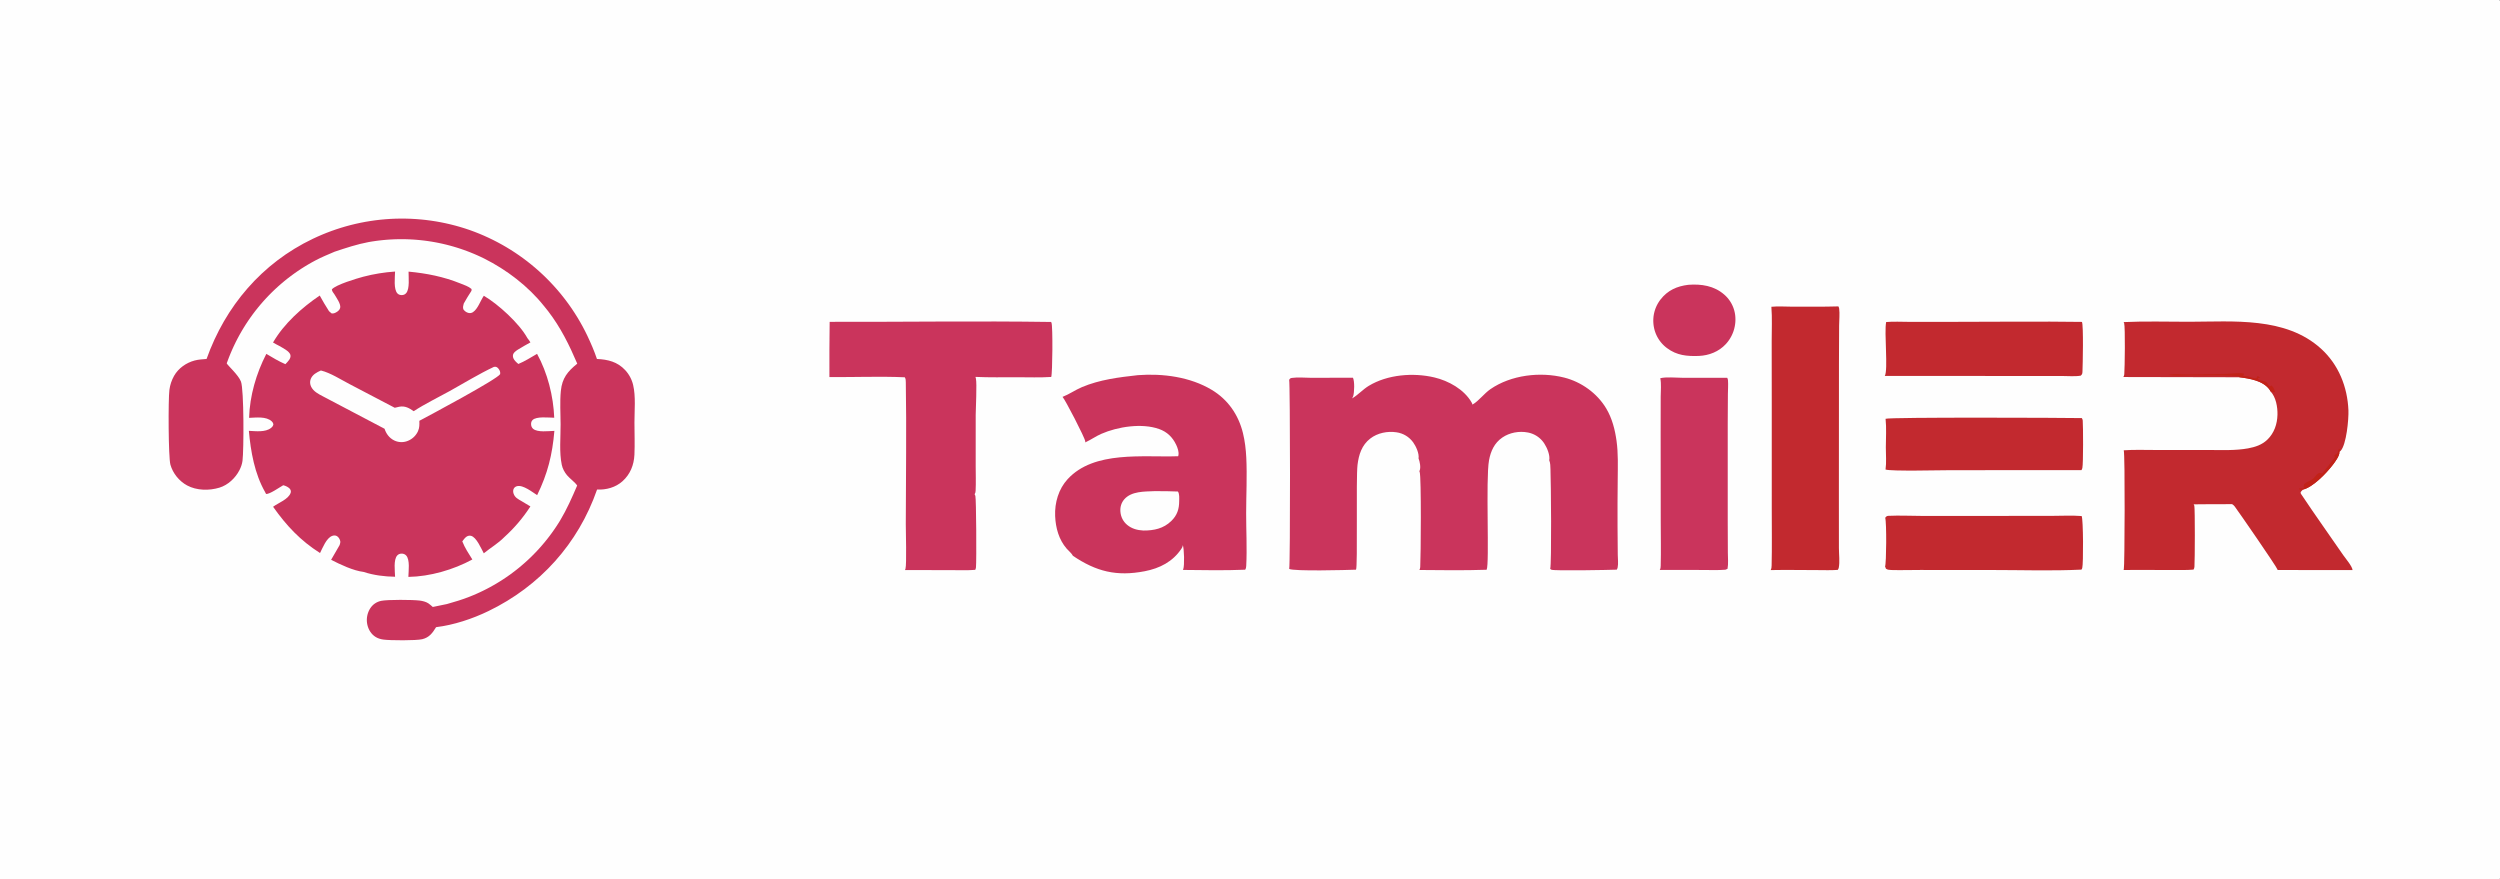 <svg xmlns="http://www.w3.org/2000/svg" xmlns:xlink="http://www.w3.org/1999/xlink" width="4095" height="1440"><rect width="100%" height="100%" fill="#333333" stroke="none"/><path fill="#FEFEFE" transform="matrix(1 0 0 1 0 0)" d="M0 0L4094.25 0C4097.12 4.516 4096 13.024 4096 18.378L4096 1068.05L4096.01 1340.07L4096 1408.48C4095.99 1417.12 4097.36 1428.65 4095.62 1437C4095.38 1438.16 4094.86 1439.01 4094.25 1440L0 1440L0 0Z"></path><path fill="#CA345C" transform="matrix(1 0 0 1 0 0)" d="M2765.58 466.5C2786.9 464.967 2807.57 467.985 2824.21 482.463Q2825.22 483.337 2826.19 484.261Q2827.16 485.185 2828.08 486.157Q2829 487.128 2829.87 488.145Q2830.74 489.162 2831.56 490.222Q2832.38 491.282 2833.14 492.381Q2833.91 493.481 2834.62 494.618Q2835.32 495.755 2835.97 496.926Q2836.62 498.097 2837.21 499.299Q2837.8 500.501 2838.32 501.732Q2838.85 502.962 2839.32 504.218Q2839.78 505.473 2840.18 506.751Q2840.58 508.028 2840.92 509.324Q2841.25 510.62 2841.52 511.932Q2841.79 513.243 2842 514.566Q2842.2 515.889 2842.34 517.221Q2842.47 518.553 2842.54 519.89Q2842.62 521.381 2842.64 522.875Q2842.65 524.369 2842.58 525.861Q2842.52 527.354 2842.38 528.841Q2842.24 530.328 2842.02 531.807Q2841.81 533.285 2841.52 534.751Q2841.23 536.217 2840.87 537.666Q2840.51 539.116 2840.08 540.546Q2839.64 541.975 2839.14 543.381Q2838.63 544.787 2838.06 546.166Q2837.49 547.545 2836.84 548.894Q2836.2 550.242 2835.49 551.557Q2834.78 552.871 2834.01 554.148Q2833.23 555.426 2832.39 556.662Q2831.56 557.899 2830.66 559.092Q2829.76 560.286 2828.8 561.432Q2827.84 562.579 2826.83 563.676C2815.41 576.036 2799.36 582.281 2782.75 583.024C2763.37 583.719 2746.67 582.271 2730.55 570.183Q2729.42 569.349 2728.34 568.46Q2727.26 567.57 2726.22 566.627Q2725.19 565.684 2724.2 564.69Q2723.21 563.695 2722.27 562.652Q2721.34 561.609 2720.46 560.52Q2719.58 559.431 2718.75 558.299Q2717.92 557.166 2717.16 555.994Q2716.39 554.821 2715.68 553.611Q2714.98 552.401 2714.33 551.157Q2713.69 549.912 2713.11 548.637Q2712.52 547.362 2712.01 546.059Q2711.49 544.756 2711.05 543.428Q2710.6 542.101 2710.21 540.752Q2709.83 539.404 2709.52 538.038Q2709.21 536.672 2708.97 535.292Q2708.72 533.912 2708.55 532.521Q2708.37 531.143 2708.26 529.757Q2708.14 528.372 2708.1 526.982Q2708.06 525.593 2708.08 524.203Q2708.1 522.813 2708.2 521.427Q2708.29 520.04 2708.45 518.659Q2708.61 517.278 2708.84 515.907Q2709.07 514.536 2709.37 513.178Q2709.66 511.82 2710.03 510.478Q2710.39 509.136 2710.82 507.814Q2711.25 506.492 2711.74 505.192Q2712.23 503.892 2712.79 502.619Q2713.35 501.345 2713.96 500.1Q2714.58 498.855 2715.26 497.643Q2715.94 496.43 2716.68 495.252Q2717.42 494.074 2718.21 492.934Q2719.01 491.794 2719.86 490.695C2731.64 475.459 2746.91 468.723 2765.58 466.5Z"></path><path fill="#C2292F" transform="matrix(1 0 0 1 0 0)" d="M3088.58 685.968C3096.5 683.183 3381.13 684.233 3410.01 684.838C3410.85 686.213 3411.39 687.199 3411.51 688.842C3412.24 698.886 3412.52 759.068 3410.92 766.57C3410.66 767.773 3410.08 768.984 3409.46 770.038L3194.48 770.17C3177.17 770.192 3097.62 772.198 3088.52 769.086C3090.16 757.613 3088.98 744.504 3089 732.865C3089.03 717.526 3090.2 701.196 3088.58 685.968Z"></path><path fill="#C2292F" transform="matrix(1 0 0 1 0 0)" d="M3087.96 848.162C3089.88 845.917 3090.24 845.089 3093.38 844.936C3111.55 844.049 3130.3 845.08 3148.54 845.085L3265.71 845.061L3360.53 844.999C3376.69 844.986 3393.63 844.019 3409.73 845.275C3412.49 850.046 3412.69 923.356 3410.73 930.381C3410.45 931.354 3409.98 932.19 3409.46 933.042C3360.44 935.389 3310.7 933.658 3261.6 933.669L3145.19 933.602C3129.64 933.561 3113.87 934.14 3098.36 933.697C3095.21 933.607 3091.77 933.472 3089.18 931.529L3087.74 927.838C3089.93 922.925 3090.4 855.517 3087.96 848.162Z"></path><path fill="#C2292F" transform="matrix(1 0 0 1 0 0)" d="M3089.52 527.5C3101.72 526.398 3114.69 527.214 3126.96 527.203L3202.4 527.179C3271.64 527.178 3341.02 526.261 3410.24 527.283C3412.94 532.554 3411.56 598.268 3411.1 608.135C3410.92 611.782 3410.89 612.945 3408.25 615.324C3398.94 616.972 3387.59 615.875 3378.03 615.882L3314.56 615.868L3087.33 615.74C3093 605.553 3086.07 544.491 3089.52 527.5Z"></path><path fill="#CA345C" transform="matrix(1 0 0 1 0 0)" d="M2719.55 619.499C2730.15 617.075 2744.13 618.771 2755.18 618.795L2829.22 618.873C2829.9 620.238 2830.33 621.439 2830.44 622.964C2830.98 630.325 2830.36 638.275 2830.3 645.688L2830.03 693.371L2830.02 853.496L2830.23 905.274C2830.27 913.786 2831.24 923.401 2829.7 931.728L2826.19 933.211C2813.71 934.23 2800.67 933.611 2788.14 933.61L2718.68 933.562C2720.02 931.279 2720.18 929.355 2720.24 926.754C2720.89 902.469 2720.31 878.03 2720.29 853.725L2720.15 711.471L2720.22 649.843C2720.23 640.402 2721.53 628.689 2719.55 619.499Z"></path><path fill="#C2292F" transform="matrix(1 0 0 1 0 0)" d="M2901.52 502.5C2912.46 501.394 2924.41 502.337 2935.43 502.337C2960.72 502.337 2986.04 502.606 3011.31 501.866C3011.89 503.096 3012.39 504.156 3012.57 505.518C3013.66 514.005 3012.55 524.297 3012.49 532.982L3012.22 595.662L3012.09 811.333L3012.14 897.753C3012.14 907.398 3013.78 920.619 3011.9 929.959C3011.63 931.314 3011.04 932.376 3010.25 933.477C2999.08 934.324 2987.63 933.804 2976.42 933.804C2951.08 933.806 2925.71 933.28 2900.37 933.79C2901.69 931.256 2901.86 929 2901.93 926.213C2902.64 895.847 2902.12 865.342 2902.15 834.957L2902.14 662.298L2902.03 558.778C2902 540.209 2902.99 520.997 2901.52 502.5Z"></path><path fill="#CA345C" transform="matrix(1 0 0 1 0 0)" d="M1358.98 527.175C1479.82 527.453 1600.85 525.56 1721.66 527.373C1721.99 527.943 1722.06 528.037 1722.35 528.71C1724.64 534.017 1724.04 612.153 1721.9 617.455C1703.59 618.629 1684.8 617.941 1666.44 617.931C1643.6 617.919 1620.63 618.388 1597.81 617.362Q1598.25 618.644 1598.53 619.971C1600.4 628.503 1598.25 668.495 1598.2 679.601L1598.18 763.059C1598.18 776.665 1598.72 790.516 1598.07 804.091C1597.97 806.168 1597.55 807.735 1596.43 809.5C1596.95 810.374 1597.33 811.251 1597.66 812.215C1599.08 816.352 1599.66 919.13 1598.64 929.477C1598.51 930.864 1598.01 932.16 1597.43 933.417C1584.54 934.475 1571.16 933.853 1558.2 933.883L1482.4 933.742C1482.83 932.765 1482.86 932.777 1483.19 931.607C1485.23 924.584 1483.67 868.961 1483.68 858.325C1483.79 781.004 1485.02 703.491 1483.71 626.195C1483.66 623.131 1483.71 620.685 1482.05 617.989C1441.15 616.185 1399.58 618.003 1358.57 617.61Q1358.36 572.39 1358.98 527.175Z"></path><path fill="#CA345C" transform="matrix(1 0 0 1 0 0)" d="M1863.91 614.499C1904.71 611.484 1949.45 617.261 1985.01 638.682C2011.45 654.613 2028.5 679.337 2035.88 709.061C2039.15 722.252 2040.73 735.97 2041.41 749.524C2042.91 779.799 2041.23 810.505 2041.2 840.827C2041.17 869.362 2042.82 898.516 2041.31 926.982C2041.18 929.461 2040.91 931.048 2039.61 933.188C2005.73 934.591 1971.55 933.888 1937.64 933.541C1937.82 933.105 1938.02 932.673 1938.19 932.231C1940.38 926.57 1939.7 897.963 1937.39 892.816C1937.24 895.31 1936.56 896.743 1935.17 898.82C1920.91 920.125 1899.67 930.915 1875.04 935.674C1829.08 944.554 1795.58 936.252 1757.42 910.392C1755.59 906.511 1750.13 902.08 1747.21 898.697C1734.36 883.836 1729.15 864.723 1728.32 845.287C1727.4 823.536 1733.91 800.961 1748.86 784.766C1792.34 737.643 1872.08 749.392 1929.86 747.298L1930.16 746.071C1931.53 740.721 1928.9 733.471 1926.6 728.61C1920.69 716.114 1911.72 707.393 1898.62 702.73C1870.55 692.737 1830.89 698.807 1803.81 710.695C1794.98 714.573 1787.07 720.269 1778.33 724.306L1777.62 724.629C1777.67 723.984 1777.75 723.512 1777.67 722.883C1777 716.882 1744.33 653.733 1740.42 650.085C1751.19 645.916 1761.34 638.714 1772.15 634.14C1801.35 621.795 1832.68 617.988 1863.91 614.499Z"></path><path fill="#FEFEFE" transform="matrix(1 0 0 1 0 0)" d="M1890.75 804.5C1903.66 804.531 1916.58 804.435 1929.47 805.111C1932.23 809.564 1931.51 815.788 1931.5 820.87C1931.47 833.961 1928.17 844.053 1918.6 853.381C1905.78 865.874 1890.03 869.118 1872.75 868.997C1863.02 868.495 1853.91 866.111 1846.31 859.768C1839.76 854.305 1835.97 846.806 1835.24 838.334C1834.59 830.745 1836.61 823.499 1841.69 817.739C1853.39 804.453 1874.69 805.225 1890.75 804.5Z"></path><path fill="#CA345C" transform="matrix(1 0 0 1 0 0)" d="M338.363 587.967C369.114 501.49 429.061 430.959 512.445 391.156Q516.167 389.375 519.931 387.685Q523.695 385.995 527.499 384.398Q531.303 382.8 535.146 381.296Q538.988 379.792 542.865 378.382Q546.743 376.973 550.654 375.658Q554.565 374.343 558.507 373.124Q562.449 371.905 566.419 370.783Q570.39 369.661 574.386 368.636Q578.383 367.611 582.403 366.684Q586.424 365.756 590.466 364.928Q594.508 364.099 598.569 363.369Q602.63 362.639 606.707 362.009Q610.785 361.378 614.877 360.848Q618.968 360.317 623.072 359.886Q627.175 359.456 631.288 359.125Q635.401 358.795 639.52 358.565Q643.64 358.335 647.764 358.206Q651.888 358.077 656.014 358.048Q660.14 358.019 664.265 358.092Q668.391 358.164 672.513 358.337Q676.635 358.51 680.752 358.783Q684.869 359.056 688.978 359.43Q693.087 359.804 697.186 360.278Q701.285 360.752 705.371 361.326Q709.456 361.9 713.527 362.574Q717.598 363.247 721.651 364.02Q725.704 364.793 729.737 365.664Q733.77 366.536 737.78 367.505Q741.791 368.475 745.776 369.542Q749.762 370.609 753.72 371.774Q757.679 372.938 761.607 374.198Q765.536 375.459 769.433 376.815Q773.341 378.196 777.213 379.672Q781.086 381.148 784.921 382.719Q788.757 384.289 792.553 385.953Q796.349 387.617 800.102 389.374Q803.856 391.13 807.566 392.977Q811.276 394.825 814.94 396.763Q818.603 398.701 822.218 400.728Q825.833 402.755 829.398 404.87Q832.962 406.984 836.474 409.186Q839.985 411.387 843.442 413.674Q846.898 415.96 850.298 418.331Q853.698 420.701 857.038 423.154Q860.379 425.607 863.658 428.141Q866.938 430.676 870.155 433.289Q873.371 435.903 876.523 438.594Q879.675 441.286 882.759 444.053Q885.844 446.821 888.86 449.663Q891.877 452.506 894.822 455.421Q897.768 458.337 900.642 461.323Q903.515 464.31 906.315 467.366Q909.114 470.422 911.838 473.546Q914.562 476.669 917.209 479.859Q919.856 483.048 922.424 486.301Q924.992 489.554 927.479 492.869Q929.967 496.184 932.372 499.559Q934.778 502.934 937.1 506.367Q939.422 509.799 941.66 513.288Q943.898 516.777 946.049 520.319Q948.201 523.861 950.265 527.455Q952.33 531.049 954.305 534.692Q956.281 538.335 958.167 542.026Q960.053 545.716 961.848 549.452C967.67 561.786 973.493 575.036 977.791 587.988C995.65 588.804 1011.35 592.577 1024 606.189Q1025.19 607.469 1026.3 608.824Q1027.41 610.179 1028.43 611.602Q1029.45 613.026 1030.38 614.513Q1031.3 616 1032.13 617.543Q1032.95 619.087 1033.68 620.681Q1034.4 622.275 1035.02 623.913Q1035.64 625.55 1036.16 627.225Q1036.67 628.899 1037.07 630.603C1041.56 649.395 1039.22 672.852 1039.23 692.182C1039.24 709.657 1039.98 727.411 1039.19 744.859C1038.43 761.658 1032.3 776.939 1019.63 788.29C1008.28 798.45 993.032 802.554 978.007 801.88C947.172 890.476 884.408 960.158 800.077 1000.93C773.667 1013.69 743.479 1023.72 714.315 1027.3C708.434 1036.87 703.272 1044.09 691.75 1046.98C681.94 1049.43 638.319 1049.15 627.734 1047.59C623.33 1046.95 619.131 1045.72 615.318 1043.37C608.2 1038.99 603.579 1031.54 601.76 1023.48Q601.567 1022.63 601.415 1021.77Q601.264 1020.9 601.155 1020.04Q601.046 1019.17 600.979 1018.3Q600.913 1017.42 600.89 1016.55Q600.866 1015.67 600.885 1014.8Q600.905 1013.92 600.967 1013.05Q601.029 1012.18 601.134 1011.31Q601.239 1010.44 601.386 1009.58Q601.533 1008.72 601.722 1007.86Q601.912 1007.01 602.143 1006.17Q602.374 1005.32 602.646 1004.49Q602.917 1003.66 603.23 1002.84Q603.542 1002.02 603.894 1001.22Q604.246 1000.42 604.637 999.64Q605.028 998.857 605.457 998.094Q605.885 997.332 606.351 996.591C610.548 990.044 616.809 985.764 624.425 984.181C634.911 982.002 676.254 982.287 687.384 983.714C692.134 984.323 697.456 985.575 701.535 988.194C704.182 989.893 706.506 992.167 708.887 994.214L732.061 989.432C744.604 985.873 757.126 982.232 769.236 977.363Q772.105 976.23 774.951 975.04Q777.796 973.849 780.617 972.601Q783.438 971.353 786.233 970.049Q789.028 968.744 791.796 967.383Q794.564 966.021 797.304 964.604Q800.044 963.187 802.754 961.715Q805.465 960.243 808.145 958.716Q810.826 957.19 813.474 955.609Q816.123 954.028 818.739 952.394Q821.355 950.76 823.938 949.073Q826.521 947.386 829.068 945.648Q831.616 943.909 834.128 942.119Q836.641 940.329 839.116 938.489Q841.591 936.648 844.029 934.758Q846.466 932.868 848.865 930.929Q851.264 928.989 853.623 927.002Q855.982 925.015 858.3 922.98Q860.618 920.945 862.895 918.864Q865.172 916.783 867.406 914.656Q869.64 912.529 871.83 910.357Q874.02 908.185 876.166 905.969Q878.312 903.753 880.413 901.495Q882.514 899.236 884.568 896.935Q886.622 894.634 888.63 892.292Q890.637 889.95 892.597 887.568Q894.557 885.186 896.467 882.765Q898.378 880.343 900.24 877.884Q902.101 875.424 903.913 872.927Q905.724 870.431 907.484 867.898Q909.245 865.365 910.953 862.797Q912.662 860.229 914.318 857.626Q915.975 855.024 917.578 852.389C928.484 834.176 937.059 814.792 945.382 795.309C942.205 790.154 933.079 783.678 928.67 778.304C924.685 773.446 921.515 767.642 920.208 761.463C915.868 740.95 918.337 716.191 918.281 695.19C918.233 677.213 916.87 658.008 918.69 640.147C920.82 619.245 929.695 608.545 945.542 595.673C932.308 564.717 918.328 536.361 897.747 509.57L890.915 501.085C865.187 468.808 829.866 441.874 793.075 423.474Q790.352 422.127 787.602 420.835Q784.852 419.543 782.077 418.305Q779.302 417.068 776.504 415.886Q773.705 414.704 770.883 413.577Q768.061 412.451 765.218 411.381Q762.374 410.311 759.51 409.297Q756.646 408.284 753.762 407.327Q750.878 406.371 747.976 405.472Q745.073 404.573 742.154 403.732Q739.234 402.891 736.299 402.108Q733.363 401.325 730.413 400.601Q727.462 399.876 724.498 399.21Q721.533 398.544 718.556 397.938Q715.579 397.331 712.591 396.783Q709.602 396.235 706.604 395.747Q703.605 395.259 700.597 394.831Q697.589 394.402 694.573 394.033Q691.557 393.664 688.535 393.356Q685.512 393.047 682.484 392.798Q679.456 392.549 676.424 392.361Q673.392 392.172 670.356 392.044Q667.32 391.916 664.283 391.848Q661.245 391.78 658.207 391.772Q655.169 391.764 652.131 391.817Q649.093 391.869 646.057 391.982Q643.021 392.095 639.988 392.268Q636.955 392.442 633.925 392.675Q630.896 392.908 627.872 393.202Q624.848 393.495 621.83 393.849Q618.813 394.202 615.803 394.615Q612.793 395.029 609.792 395.502Q606.79 395.975 603.799 396.507C584.729 400.079 566.429 406.183 548.068 412.307C537.514 416.859 526.689 421.212 516.552 426.635Q513.552 428.225 510.587 429.88Q507.623 431.536 504.696 433.258Q501.77 434.979 498.882 436.765Q495.994 438.551 493.147 440.401Q490.299 442.25 487.494 444.163Q484.688 446.075 481.926 448.05Q479.164 450.024 476.446 452.059Q473.728 454.095 471.056 456.19Q468.384 458.285 465.76 460.439Q463.135 462.593 460.559 464.805Q457.983 467.017 455.456 469.285Q452.93 471.554 450.455 473.878Q447.979 476.202 445.556 478.581Q443.133 480.959 440.764 483.391Q438.394 485.823 436.079 488.307Q433.764 490.79 431.505 493.325Q429.246 495.86 427.043 498.444Q424.841 501.028 422.697 503.661Q420.552 506.294 418.467 508.973Q416.382 511.653 414.356 514.378Q412.331 517.103 410.367 519.873Q408.403 522.642 406.5 525.455Q404.598 528.268 402.759 531.122Q400.92 533.976 399.145 536.87Q397.369 539.764 395.659 542.697Q393.948 545.63 392.303 548.601Q390.658 551.571 389.08 554.577Q387.501 557.583 385.99 560.624Q384.479 563.665 383.035 566.738Q381.592 569.811 380.217 572.916Q378.842 576.021 377.537 579.155Q376.231 582.289 374.996 585.452Q373.107 590.237 371.36 595.075C372.334 598.079 390.458 613.912 394.702 625.03C399.757 638.269 399.414 737.518 397.249 754.65C396.579 759.945 394.708 765.27 392.286 770.009C385.639 783.009 373.538 794.469 359.426 798.775C342.666 803.889 322.13 803.608 306.474 795.141C293.517 788.134 283.176 775.404 279.148 761.21C275.723 749.143 275.471 653.642 277.489 638.567Q277.881 635.538 278.565 632.561Q279.248 629.583 280.216 626.686Q281.184 623.789 282.428 620.999Q283.671 618.209 285.179 615.553C292.387 603.005 304.988 594.191 318.857 590.49C325.159 588.809 331.877 588.515 338.363 587.967Z"></path><path fill="#C2292F" transform="matrix(1 0 0 1 0 0)" d="M3478.57 527.595C3514.09 525.878 3550.13 527.115 3585.73 527.05C3658.05 526.916 3743.88 518.493 3801.89 571.183C3830.61 597.27 3845.14 633.691 3846.72 672.029C3847.31 686.481 3843.47 728.643 3833.79 738.688C3833.15 739.352 3832.77 739.535 3831.96 740.079C3832.76 746.406 3824.05 757.65 3820.16 762.647C3809.96 775.769 3788.18 798.428 3771.87 802.036C3771.47 803.141 3770.6 803.635 3769.79 804.474C3767.08 807.298 3768.91 808.745 3770.8 811.596C3792.67 844.47 3815.79 876.654 3838.15 909.211C3841.84 914.581 3853.04 927.552 3853.5 933.804L3730.67 933.677C3730.63 933.44 3730.62 933.199 3730.56 932.968C3729.42 928.604 3666.62 837.832 3660.46 829.604C3659.25 827.995 3657.94 826.882 3656.23 825.819Q3624.7 825.712 3593.17 826.101C3593.67 826.9 3594.07 827.575 3594.31 828.499C3595.49 833.218 3595.29 918.162 3594.49 928.494C3594.36 930.22 3593.86 931.56 3592.98 933.024C3581.32 934.018 3569.24 933.634 3557.54 933.692C3531.12 933.821 3504.7 933.237 3478.28 933.708C3478.46 933.37 3478.64 933.039 3478.8 932.695C3480.27 929.528 3480.99 744.268 3478.71 737.592C3495.74 736.395 3513.19 737.074 3530.28 737.077L3618.74 737.097C3639.66 737.093 3661.75 738.219 3682.38 734.411C3694.04 732.259 3705.04 728.649 3713.77 720.312C3725.06 709.519 3730.11 694.784 3730.49 679.408C3730.8 666.596 3728.09 650.526 3718.94 640.881C3718.61 640.011 3718.34 639.36 3717.8 638.592C3707.17 623.525 3684.97 620.058 3668.05 617.955L3478.08 617.566C3478.91 616.114 3479.42 614.741 3479.57 613.052C3480.43 602.758 3481.26 535.985 3479.37 529.461C3479.16 528.745 3478.9 528.288 3478.57 527.595Z"></path><path fill="#C12218" transform="matrix(1 0 0 1 0 0)" d="M3771.87 802.036C3769.7 802.162 3767.7 802.573 3765.81 801.294L3766.47 799.759C3769.09 799.861 3771.35 800.099 3773.81 799.086C3773.49 797.227 3773.6 795.585 3773.74 793.724C3777.29 789.421 3783.12 788.037 3787.61 785.001C3791.21 782.57 3793.3 778.197 3796.9 775.646C3799.37 773.9 3801.18 774.757 3803.91 775.28C3811.09 766.638 3817.88 757.643 3824.78 748.786C3824.05 747.633 3823.88 746.932 3823.75 745.575L3826.67 744.835L3824.4 745.109C3831.75 741.326 3827.98 740.166 3831.19 735.462L3832.67 735.356L3831.96 740.079C3832.76 746.406 3824.05 757.65 3820.16 762.647C3809.96 775.769 3788.18 798.428 3771.87 802.036Z"></path><path fill="#C12218" transform="matrix(1 0 0 1 0 0)" d="M3668.05 617.955L3666.95 616.338C3640.54 613.864 3613.37 614.895 3586.84 614.92C3575.7 614.93 3562.86 616.184 3551.97 614.057C3561.01 611.774 3572.64 613.466 3581.99 613.402L3642.67 612.483C3650.74 612.374 3658.83 611.172 3666.9 611.189C3669.86 611.195 3672.85 611.327 3675.73 612.04L3675.97 612.986C3675.43 613.577 3674.27 614.449 3674.24 615.254C3676 616.082 3676.94 616.086 3678.89 616.049C3684.27 615.948 3691.38 620.654 3696.13 619.495L3697.45 616.102C3699.89 616.438 3700.29 616.884 3702.16 618.369C3700.89 618.893 3699.66 619.324 3698.33 619.696C3698.94 621.324 3699.12 621.465 3700.8 622.199C3704.19 623.675 3709.29 623.741 3712.23 625.794C3714.94 627.683 3714.99 631.24 3718.15 632.852L3720.56 631.385C3723.26 632.947 3725.3 637.532 3726.08 640.503C3726.24 641.097 3726.3 641.816 3726.37 642.409C3723.11 642.755 3721.95 641.149 3718.94 640.881C3718.61 640.011 3718.34 639.36 3717.8 638.592C3707.17 623.525 3684.97 620.058 3668.05 617.955Z"></path><path fill="#CA345C" transform="matrix(1 0 0 1 0 0)" d="M2214.79 652.563C2215.05 652.413 2215.3 652.268 2215.56 652.114C2224.97 646.4 2232.4 637.851 2242.01 632.016C2272.66 613.409 2314.88 610.083 2349.33 618.188C2372.69 623.685 2398.16 637.716 2410.54 659.267C2411.16 660.356 2411.64 661.441 2411.88 662.682C2412.07 662.576 2412.27 662.474 2412.46 662.362C2422.11 656.78 2431.16 644.422 2441.32 637.423C2475.09 614.153 2522.81 608.531 2562.17 618.474C2590.31 625.584 2616.13 644.118 2631.02 669.104C2640.67 685.302 2645.38 703.787 2647.92 722.309C2650.74 742.948 2649.98 763.741 2649.83 784.512Q2649.38 823.467 2649.54 862.424L2649.91 908.837C2649.96 915.142 2651.02 923.427 2649.73 929.461C2649.45 930.798 2648.97 931.938 2648.28 933.104C2636.25 933.595 2545.93 935.319 2541.2 933.198C2540.47 932.87 2539.89 932.291 2539.23 931.837C2541.73 923.76 2540.47 787.41 2539.68 769.113C2539.47 764.172 2539.65 758.499 2537.63 753.917C2539.28 745.658 2534.06 733.334 2529.58 726.514Q2529.01 725.633 2528.4 724.781Q2527.78 723.93 2527.12 723.111Q2526.47 722.293 2525.77 721.508Q2525.07 720.724 2524.33 719.977Q2523.6 719.229 2522.82 718.52Q2522.05 717.811 2521.24 717.142Q2520.43 716.473 2519.59 715.847Q2518.74 715.22 2517.87 714.637Q2517 714.055 2516.1 713.517Q2515.19 712.979 2514.27 712.489Q2513.34 711.998 2512.39 711.555Q2511.43 711.112 2510.46 710.718Q2509.49 710.324 2508.5 709.981Q2507.5 709.637 2506.49 709.344Q2505.49 709.051 2504.46 708.81Q2503.44 708.57 2502.41 708.381C2488.3 705.71 2472.64 708.555 2460.76 716.722C2447.8 725.629 2441.75 738.957 2439.01 754.039C2433.35 785.16 2440.06 924 2435.1 933.271C2398.49 934.477 2361.65 933.994 2325.03 933.64C2325.74 932.061 2326.23 930.553 2326.34 928.821C2327.37 912.43 2328.25 780.8 2325.45 773.178C2325.2 772.489 2325.15 772.41 2324.87 771.82C2325.04 771.467 2325.23 771.121 2325.39 770.76C2327.55 765.74 2325.62 755.877 2323.59 750.977C2324.85 742.971 2319.45 731.021 2314.8 724.623C2308.16 715.502 2298.63 709.752 2287.47 708.102C2272.68 705.913 2256.5 709.084 2244.54 718.303C2230.6 729.049 2225.65 744.687 2223.61 761.58C2220.97 783.382 2224.16 928.6 2221.16 933.147C2206.48 933.702 2118.4 936.035 2111.69 931.838C2113.64 925.504 2113.35 628.103 2111.63 622.115C2113.42 619.778 2113.36 619.447 2116.36 619.003C2125.74 617.614 2137.2 618.815 2146.75 618.822L2216.15 618.728C2219 624.366 2218.48 642.69 2216.55 648.837C2216.29 649.694 2215.85 650.469 2215.44 651.264C2215.31 651.534 2215.19 651.813 2215.05 652.083C2214.97 652.246 2214.88 652.403 2214.79 652.563Z"></path><path fill="#CA345C" transform="matrix(1 0 0 1 0 0)" d="M595.148 453.247C611.98 448.857 629.764 445.916 647.116 444.807C646.95 454.13 644.362 474.213 651.221 480.857C653.313 482.884 656.021 483.498 658.863 483.314C661.523 483.143 663.729 482.048 665.428 479.98C671.386 472.727 669.113 454.136 669.219 444.92C699.103 447.741 726.69 453.204 754.569 464.47C760.496 466.865 767.359 469.024 772.235 473.265C772.625 474.868 772.628 475.061 772.097 476.621C767.643 483.307 763.639 490.181 759.656 497.153C758.78 500.51 757.944 502.993 758.902 506.455Q759.271 507.037 759.695 507.579Q760.119 508.122 760.594 508.621Q761.07 509.119 761.592 509.569Q762.114 510.018 762.677 510.414Q763.24 510.811 763.84 511.15Q764.44 511.489 765.069 511.768Q765.699 512.046 766.354 512.262Q767.008 512.478 767.68 512.628C770.196 513.201 772.661 512.671 774.8 511.247C782.762 505.95 787.076 492.352 792.495 484.438C815.896 498.126 850.699 529.741 863.832 553.761C865.645 556.065 867.361 558.292 868.838 560.835Q858.349 566.53 848.173 572.766C844.676 575.209 840.782 577.446 840.177 582.083C839.709 585.671 841.725 588.849 843.984 591.446C845.495 593.182 847.327 594.694 849.073 596.188C859.786 591.763 869.677 585.356 879.717 579.601C896.861 610.831 906.472 648.74 907.828 684.248C899.232 684.188 878.432 681.556 872.235 688.134C870.341 690.145 869.782 692.499 869.932 695.205C870.09 698.05 871.089 700.547 873.292 702.421C880.558 708.602 898.753 706.024 908.076 705.782C904.805 744.564 897.111 775.87 879.825 811.064C872.092 806.128 856.638 793.738 846.84 796.36C844.684 796.937 842.799 798.192 841.664 800.14C840.128 802.779 840.337 805.958 841.302 808.756C843.513 815.167 848.804 817.608 854.272 820.822L868.796 829.509Q864.316 836.446 859.391 843.075Q854.467 849.704 849.12 855.997Q843.773 862.291 838.026 868.221Q832.279 874.151 826.157 879.693C815.971 890.105 803.607 897.194 792.443 906.326C788.124 898.411 780.524 879.943 771.479 877.672C768.877 877.019 766.157 877.671 763.989 879.21C761.397 881.05 759.095 884.209 757.24 886.75C761.306 897.214 767.735 906.954 773.698 916.435C742.628 933.275 704.388 944.381 668.899 944.975C669.16 935.772 671.878 916.537 665.099 909.673C663.041 907.59 660.465 906.783 657.579 906.84C654.957 906.892 652.55 907.814 650.745 909.758C644.221 916.782 646.94 935.694 647.134 944.719C630.318 944.499 611.77 942.234 595.773 936.868C578.53 934.784 557.727 924.772 542.353 916.977Q549.533 905.005 556.32 892.807C556.883 890.841 557.745 888.558 557.37 886.502C556.798 883.366 554.564 879.574 551.716 878.05C549.33 876.774 546.624 876.88 544.131 877.793C534.524 881.313 528.547 897.349 524.214 905.857C492.105 885.541 469.109 860.972 447.321 830.09C455.461 823.883 472.838 817.765 476.119 807.127Q476.22 806.789 476.285 806.442Q476.351 806.095 476.38 805.743Q476.41 805.391 476.403 805.038Q476.396 804.685 476.353 804.334Q476.309 803.984 476.23 803.64Q476.151 803.296 476.037 802.961Q475.923 802.627 475.776 802.307Q475.628 801.986 475.448 801.682C473.334 798.13 467.789 795.672 463.934 794.815C458.253 797.992 441.402 809.924 435.862 809.057C435.364 808.155 434.64 807.136 434.316 806.171C417.018 775.878 410.733 739.968 407.638 705.705C418.692 706.225 434.746 708.421 444.029 700.896C446.196 699.139 447.414 697.603 447.813 694.841C447.337 692.874 446.688 691.669 445.203 690.252C436.226 681.684 419.247 684.069 408.029 684.446C409.029 648.476 419.781 611.489 436.258 579.643C446.365 585.722 456.624 591.836 467.456 596.531C469.574 594.279 471.928 591.969 473.678 589.42C475.271 587.1 476.407 584.01 475.653 581.193C474.052 575.206 462.816 569.805 457.813 566.787C454.208 565.092 450.713 562.965 447.223 561.035C465.119 530.096 494.441 503.939 523.71 484.095C528.536 492.837 533.519 501.359 538.938 509.748L543.133 513.358C546.107 513.713 548.032 513.073 550.626 511.608C553.489 509.992 556.346 507.711 557.182 504.378C558.787 497.979 550.778 487.398 547.694 481.964C545.831 479.401 543.877 477.249 543.57 473.991C550.35 466.219 584.182 456.191 595.148 453.247Z"></path><path fill="#FEFEFE" transform="matrix(1 0 0 1 0 0)" d="M809.055 600.932C810.155 600.757 810.275 600.687 811.499 600.75C813.771 600.866 815.588 602.684 816.872 604.376C818.889 607.033 819.679 609.522 819.257 612.815C814.596 621.233 702.488 681.024 686.89 689.281C687.06 695.398 687.266 700.702 684.613 706.386Q684.289 707.086 683.931 707.769Q683.573 708.453 683.181 709.117Q682.789 709.782 682.365 710.426Q681.941 711.07 681.485 711.692Q681.029 712.314 680.542 712.913Q680.056 713.512 679.54 714.086Q679.025 714.659 678.481 715.207Q677.937 715.754 677.367 716.274Q676.797 716.793 676.202 717.284Q675.606 717.774 674.987 718.234Q674.368 718.695 673.727 719.123Q673.085 719.552 672.424 719.948Q671.762 720.345 671.081 720.707Q670.4 721.07 669.702 721.399Q669.004 721.727 668.291 722.02Q667.577 722.314 666.85 722.571Q666.202 722.803 665.543 723.002Q664.884 723.201 664.216 723.367Q663.548 723.532 662.873 723.664Q662.197 723.796 661.516 723.894Q660.835 723.991 660.149 724.055Q659.464 724.118 658.776 724.147Q658.089 724.176 657.401 724.17Q656.712 724.164 656.025 724.123Q655.338 724.083 654.654 724.008Q653.97 723.933 653.291 723.824Q652.611 723.714 651.938 723.571Q651.265 723.428 650.6 723.251Q649.935 723.074 649.279 722.863Q648.624 722.653 647.98 722.41Q647.336 722.167 646.705 721.892Q646.074 721.617 645.458 721.311C637.628 717.412 632.561 710.454 629.887 702.31L528.686 649.063C521.318 645.194 513.627 641.309 509.704 633.535C507.707 629.577 507.329 625.007 508.956 620.854C511.865 613.43 518.852 609.895 525.663 606.858C541.38 610.739 558.086 621.621 572.437 629.091L646.603 667.933C649.071 667.311 651.552 666.69 654.056 666.225C663.499 664.471 670.162 668.36 677.633 673.539C696.275 661.376 717.265 651.295 736.785 640.453C760.605 627.223 784.441 612.525 809.055 600.932Z"></path></svg>